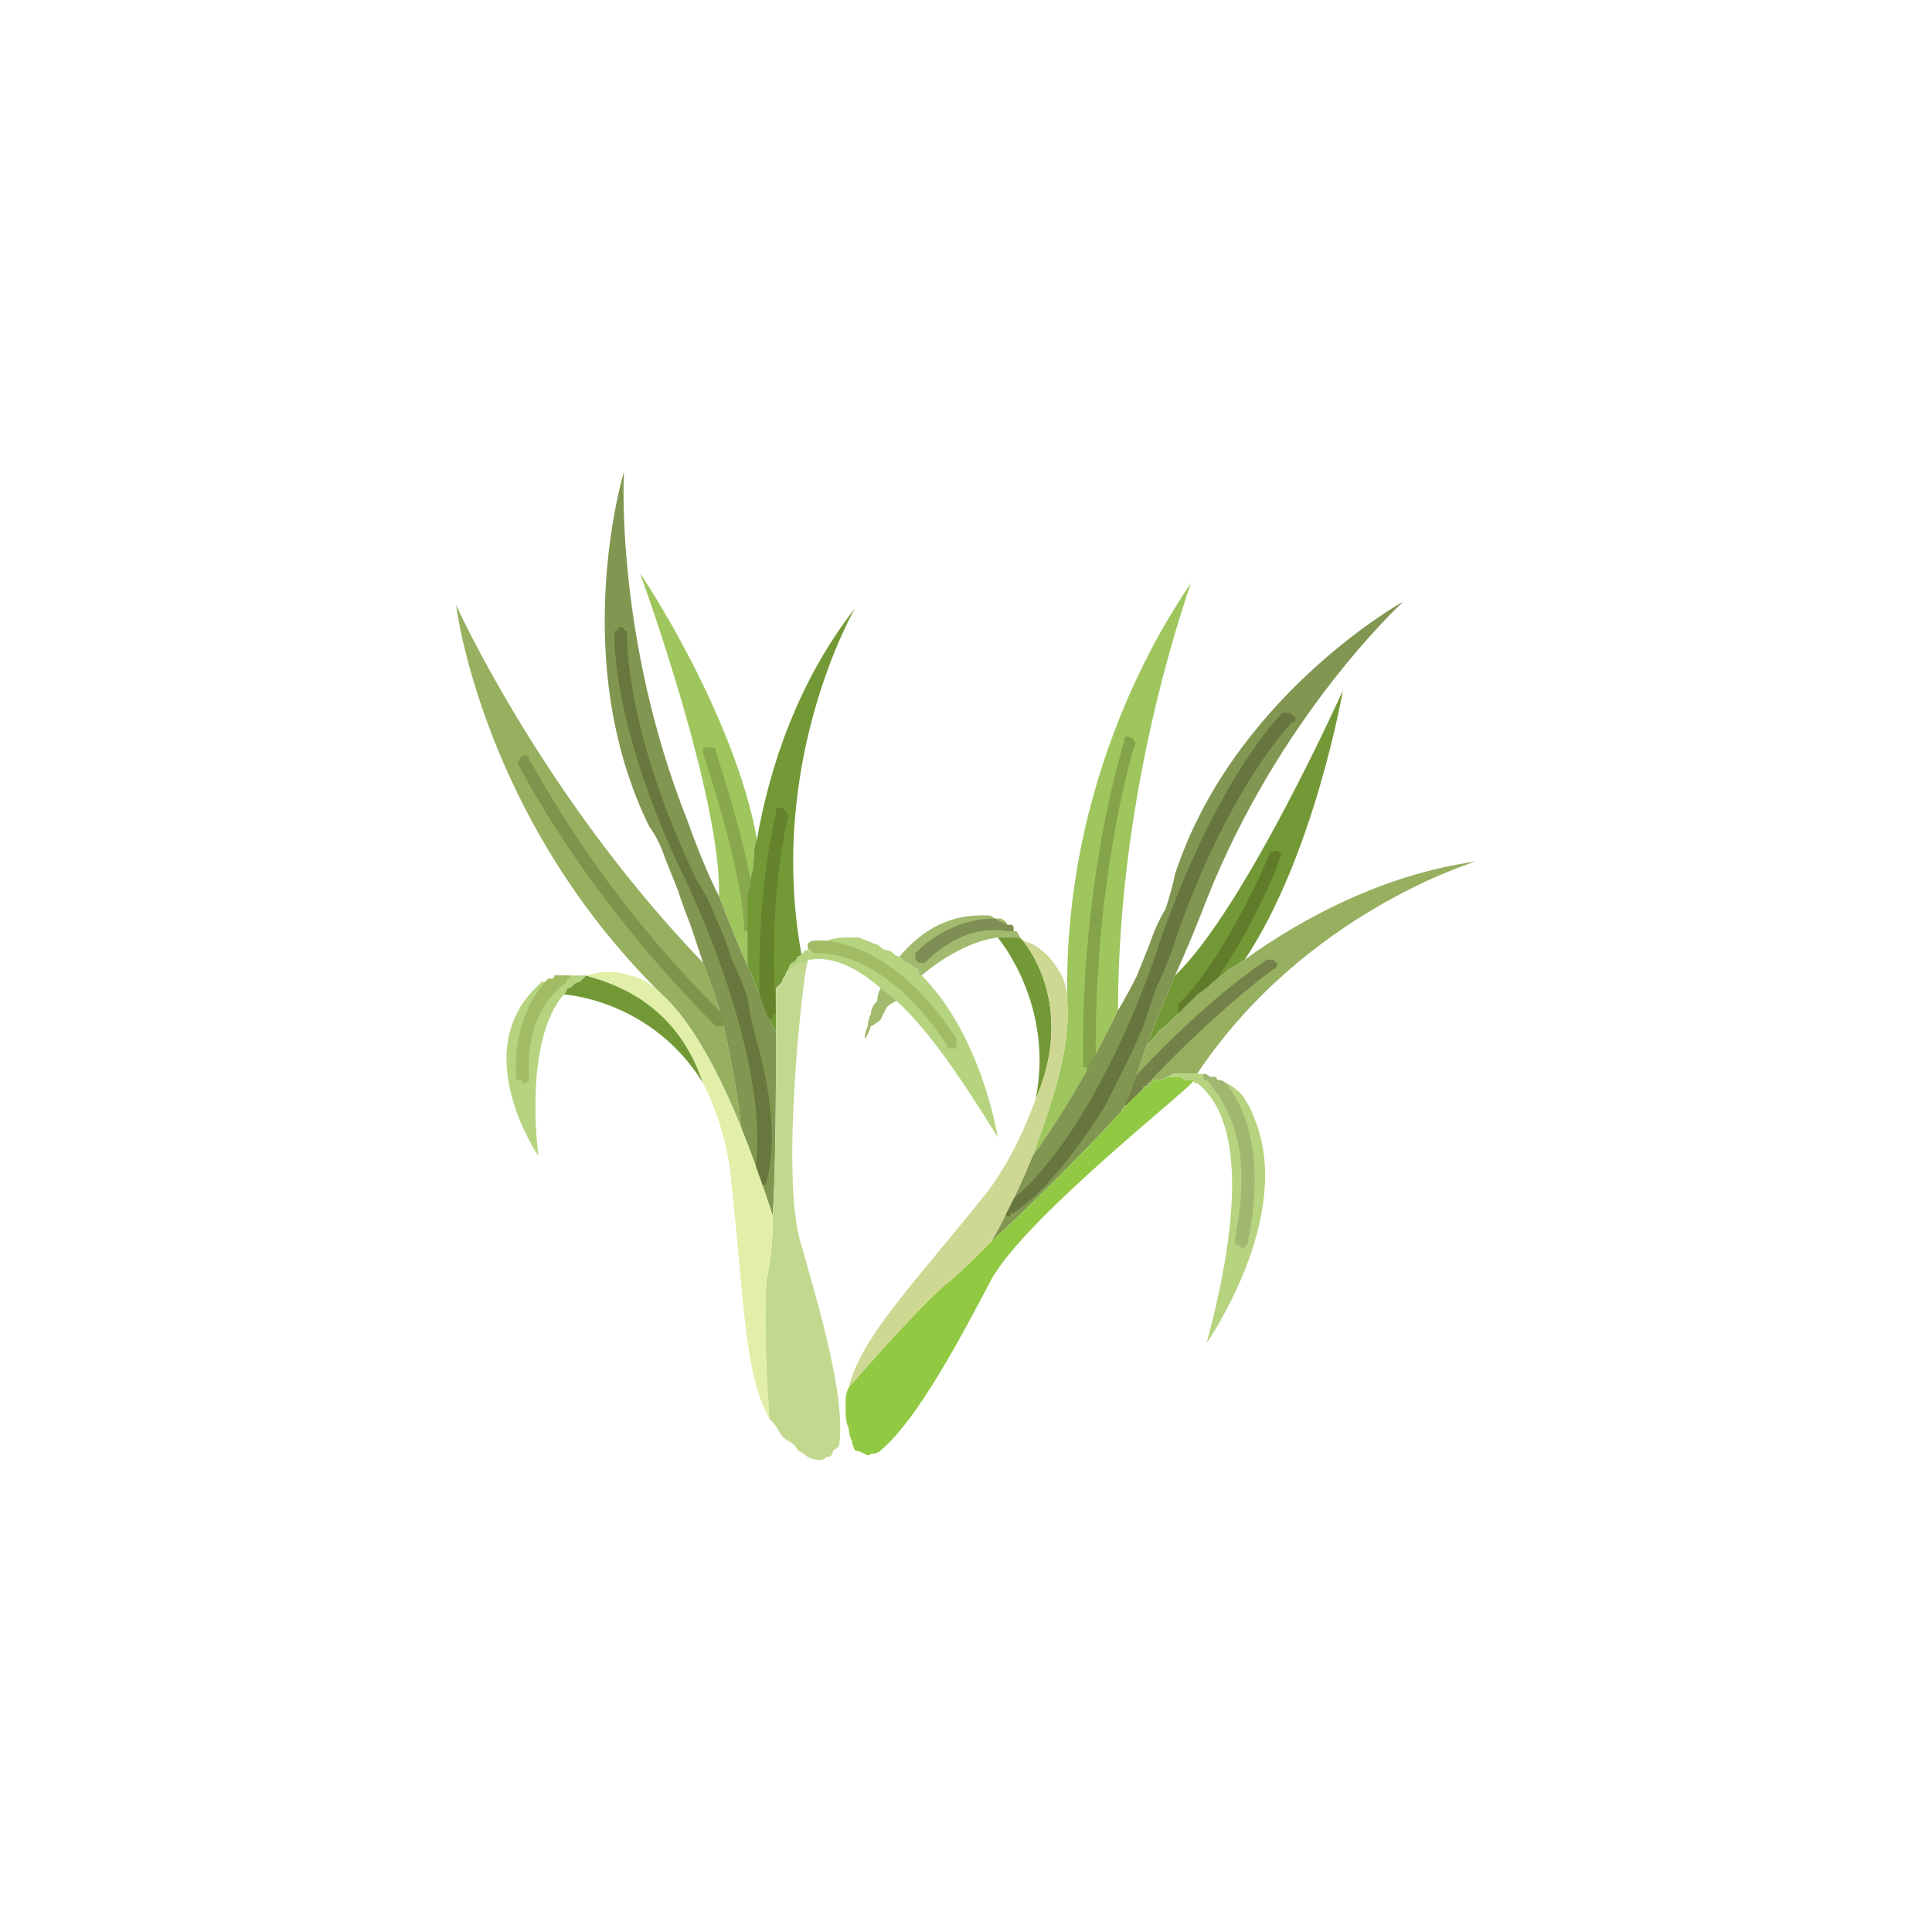 <svg version="1.2" xmlns="http://www.w3.org/2000/svg" viewBox="0 0 61 61" width="61" height="61"><style>.a{fill:#9ec65d}.b{fill:#89a84e}.c{fill:#739937}.d{fill:#65822c}.e{fill:#96b060}.f{fill:#7f934d}.g{fill:#85a34b}.h{fill:#607c2a}.i{fill:#748249}.j{fill:#b6d37f}.k{fill:#819650}.l{fill:#a2ba6e}.m{fill:#92c943}.n{fill:#68773d}.o{fill:#a1bc64}.p{fill:#67753f}.q{fill:#ced893}.r{fill:#c3d88f}.s{fill:#e1efa8}.t{fill:#a1b770}.u{fill:#7e8e54}</style><path class="a" d="m23.6 29q0 0.2 0 0.3 0 0.2 0 0.4 0 0.2 0 0.4 0 0.2 0 0.4-0.4-0.9-0.9-2.2c0.1-3-2.4-10-2.5-10.2 0.1 0.1 3 4.5 3.7 8.4q-0.1 0.2-0.1 0.6 0 0.3-0.1 0.6 0 0.3-0.1 0.6 0 0.3 0 0.7z"/><path class="b" d="m23.7 29.5q-0.1 0-0.1-0.1 0 0-0.1 0 0 0 0 0 0-0.1 0-0.1c-0.1-2-1.3-5.5-1.3-5.5q0 0 0-0.2 0.1 0 0.2 0 0 0 0.1 0 0.1 0 0.1 0.1c0 0.1 1.2 3.5 1.3 5.6q0 0-0.1 0.1 0 0 0 0 0 0 0 0-0.1 0.1-0.1 0.1z"/><path class="c" d="m24.2 32q-0.2-0.6-0.6-1.5 0-0.2 0-0.4 0-0.2 0-0.4 0-0.2 0-0.4 0-0.1 0-0.3 0-0.4 0-0.7 0.1-0.3 0.1-0.6 0.1-0.3 0.1-0.6 0-0.4 0.1-0.6c0.4-2.3 1.3-5 3.1-7.3 0 0-2.8 4.8-1.7 10.9q0 0.1-0.1 0.1-0.1 0.2-0.2 0.2-0.1 0.1-0.1 0.2-0.1 0.1-0.1 0.2-0.1 0.1-0.1 0.2-0.1 0.1-0.2 0.2 0 0.2 0 0.2 0 0.2 0 0.3 0 0.4 0 0.9 0 0-0.3-0.6z"/><path class="d" d="m24.2 32.2q0 0 0 0-0.1 0-0.1-0.1-0.1 0-0.1 0 0-0.1 0-0.1c0 0-0.2-3.4 0.5-6.3q0-0.1 0-0.2 0.1 0 0.2 0 0 0 0.1 0.1 0.1 0.1 0.1 0.1c-0.7 3-0.4 6.3-0.4 6.3q0 0-0.1 0 0 0.1 0 0.1 0 0.1-0.1 0.1-0.1 0-0.1 0z"/><path class="e" d="m22.8 32.2c0.5 2.1 0.6 3.4 0.6 3.4-0.6-1.5-1.5-3.3-2.5-4.2-5.7-5.6-6.5-12.3-6.5-12.3 0 0 2.7 6 7.8 11.3q0.4 1 0.6 1.8z"/><path class="f" d="m22.8 32.4q0 0-0.1 0-0.1 0-0.1 0 0 0 0 0c-4.2-4.2-6.2-8.2-6.2-8.2q-0.1-0.1 0-0.2 0-0.1 0.1-0.1 0-0.1 0.2 0 0 0 0 0.1c0.1 0 2 4 6.2 8.1q0.1 0.1 0.1 0.1 0 0 0 0.1-0.1 0.1-0.1 0.1-0.1 0-0.1 0z"/><path class="a" d="m37.6 18.4c0 0.1-2.3 6.2-2.3 13.5-1.4 2.9-2.7 4.6-2.7 4.6 0.6-1.6 1.2-3.4 1.1-4.8-0.2-7.9 3.9-13.2 3.9-13.3z"/><path class="g" d="m34.4 33.9q0 0-0.1 0 0 0 0-0.1 0 0 0-0.1-0.1 0-0.1 0c-0.1-6 1.3-10.3 1.3-10.3q0-0.1 0-0.1 0.1-0.1 0.2 0 0.1 0 0.1 0.1 0.1 0 0 0.2c0 0-1.3 4.2-1.2 10.1q0 0 0 0 0 0.1 0 0.1-0.1 0.1-0.1 0.1 0 0-0.1 0z"/><path class="c" d="m37.4 31.8q-0.2 0.2-0.3 0.3-0.1 0.1-0.3 0.3-0.2 0.1-0.3 0.3-0.2 0.2-0.3 0.3 0.4-1 0.9-2.2c2.2-2.1 5.3-9 5.3-9 0 0-0.9 5.2-3.1 8.5q-0.3 0.2-0.5 0.3-0.2 0.2-0.5 0.4-0.2 0.2-0.5 0.4-0.2 0.2-0.4 0.4z"/><path class="h" d="m37.4 32q-0.1 0-0.2 0 0 0 0-0.1 0 0 0-0.1 0 0 0-0.1c1.4-1.3 2.9-4.7 2.9-4.8q0 0 0.1 0 0.1-0.1 0.2 0 0 0 0 0 0.1 0.1 0 0.2c0 0.2-1.4 3.5-2.9 4.9q0 0 0 0-0.1 0-0.1 0 0 0 0 0z"/><path class="e" d="m39.3 30.3c1.8-1.3 4.4-2.7 7.3-3.1 0 0-5.4 1.6-8.8 6.7q-0.1 0-0.2 0-0.2 0-0.2 0-0.2 0-0.3 0-0.1 0-0.2 0.1-0.1 0-0.2 0.1-0.1 0-0.1 0-0.1 0-0.1 0 0 0-0.1 0 0 0.1-0.1 0.1 0 0 0 0.1-0.1 0-0.2 0 0 0 0 0.1 0 0-0.1 0.1-0.3 0.2-0.6 0.6 0 0 0.3-0.6 0.2-0.6 0.5-1.5 0.1-0.1 0.3-0.3 0.1-0.2 0.3-0.3 0.2-0.2 0.3-0.3 0.1-0.1 0.3-0.3 0.2-0.2 0.4-0.4 0.3-0.2 0.5-0.4 0.3-0.2 0.5-0.4 0.2-0.1 0.5-0.3z"/><path class="i" d="m35.5 34.9q-0.1 0-0.2 0 0 0 0 0 0-0.1 0-0.2 0 0 0-0.1c0 0 2.2-2.6 4.7-4.3q0.1 0 0.2 0 0 0 0.1 0.1 0.1 0 0 0.1 0 0.1-0.1 0.1c-2.4 1.8-4.6 4.3-4.6 4.3q0 0 0 0-0.1 0-0.1 0 0 0 0 0z"/><path class="c" d="m22.2 34.2c-1.6-2.6-4.3-2.8-4.4-2.8q0.1-0.1 0.1-0.2 0.1 0 0.2-0.1 0.1-0.1 0.2-0.1 0.1-0.1 0.2-0.2c1.1 0.3 2.9 1 3.7 3.4z"/><path class="j" d="m17.8 30.8q0 0 0.1 0 0 0 0 0 0.1 0 0.2 0 0 0 0 0 0.2 0 0.4 0-0.1 0.1-0.2 0.2-0.1 0-0.2 0.1-0.1 0.1-0.2 0.1 0 0.1-0.1 0.2c-1.3 1.5-0.8 5.1-0.8 5.1 0 0-2.2-3.2-0.1-5.3q0.1-0.1 0.2-0.2 0.1 0 0.2 0 0.2-0.1 0.2-0.2 0.2 0 0.3 0z"/><path class="k" d="m24.5 32.6c0 1.7 0 4.1-0.1 5.8 0 0-0.4-1.3-1-2.8 0 0-0.1-1.3-0.6-3.4q-0.2-0.8-0.6-1.8-0.2-0.6-0.4-1.2-0.2-0.5-0.4-1.1-0.2-0.5-0.4-1-0.2-0.6-0.5-1c-2.6-5.3-0.8-11.2-0.8-11.2 0 0-0.3 5.2 2 11q0.5 1.4 1 2.4 0.5 1.3 0.9 2.2 0.4 0.9 0.6 1.5 0.3 0.6 0.3 0.6z"/><path class="j" d="m25.7 29.9q0.2-0.1 0.4-0.2 0.3-0.1 0.6-0.1 0.2 0 0.4 0 0.3 0.1 0.5 0.2 0.1 0 0.2 0.1 0.1 0.1 0.2 0.1 0.1 0 0.2 0.1 0.1 0.1 0.2 0.1 0.1 0.1 0.2 0.2 0.1 0 0.2 0.1 0.1 0.1 0.2 0.1 0 0.2 0.1 0.2c1.9 1.9 2.4 5.1 2.4 5.1-1.3-2.1-2.3-3.5-3.2-4.3q-0.2-0.2-0.5-0.4c-0.9-0.8-1.7-1-2.2-0.9q-0.1 0-0.1 0 0 0 0 0.1 0 0 0 0-0.2 0-0.2 0-0.2 0.1-0.2 0.1-0.1 0.1-0.2 0.1 0 0.1-0.1 0.2 0-0.1 0.1-0.2 0-0.1 0.1-0.2 0.1 0 0.2-0.2 0.1 0 0.1-0.1 0.1 0 0.1-0.1 0.1 0 0.1 0 0 0 0.1 0 0.1-0.1 0.1-0.1z"/><path class="l" d="m27.8 31.2q0.3 0.2 0.5 0.4-0.2 0.1-0.3 0.2-0.1 0.2-0.2 0.4-0.1 0.1-0.3 0.2-0.1 0.3-0.2 0.4 0-0.2 0.1-0.4 0-0.2 0.1-0.4 0-0.2 0.2-0.4 0-0.2 0.1-0.4z"/><path class="j" d="m37.8 33.9q0.3 0 0.6 0.2 0.2 0 0.5 0.2 0.3 0.2 0.4 0.4 0.2 0.3 0.3 0.6c1.3 3.1-1.5 7.1-1.5 7.1 1.5-5.6 0.6-7.5-0.3-8.2q0 0 0 0-0.1 0-0.1 0 0-0.1 0-0.1-0.1 0-0.3 0-0.1-0.1-0.2-0.1-0.1 0-0.2 0-0.2 0-0.3 0.1 0.1-0.1 0.2-0.1 0.1-0.1 0.2-0.1 0.1 0 0.3 0 0 0 0.2 0 0.1 0 0.2 0z"/><path class="l" d="m31.8 29.2q0.1 0 0.1 0 0.1 0 0.1 0.1 0 0 0 0.1 0 0 0.1 0 0.1 0.2 0.2 0.3-0.1-0.1-0.2-0.1-0.1 0-0.2 0-0.1 0-0.2 0-0.1 0-0.2 0c-0.8 0.1-1.7 0.6-2.4 1.2q-0.1 0-0.1-0.2-0.1 0-0.2-0.1-0.1-0.1-0.2-0.1-0.1-0.1-0.2-0.2c0.6-0.7 1.4-1.3 2.6-1.3q0.1 0 0.2 0 0.1 0 0.2 0.1 0.2 0 0.2 0 0.2 0.1 0.2 0.2z"/><path class="k" d="m44.3 19c-0.1 0.1-3.9 3.6-6.2 9.4q-0.5 1.3-1 2.4-0.5 1.2-0.9 2.2-0.3 0.9-0.5 1.5-0.3 0.6-0.3 0.6c-1.1 1.2-2.8 2.9-4.1 4.1 0 0 0.7-1.2 1.3-2.7 0 0 1.3-1.7 2.7-4.6q0.3-0.5 0.6-1.1 0.2-0.5 0.4-1 0.2-0.6 0.5-1.1 0.2-0.6 0.3-1.1c1.8-5.5 7-8.5 7.2-8.6z"/><path class="c" d="m32.3 29.7c0.7 0.9 1.4 2.7 0.4 5 0.6-3-1.2-5.1-1.2-5.1q0.1 0 0.2 0 0.1 0 0.2 0 0.1 0 0.2 0 0.1 0 0.2 0.1z"/><path class="m" d="m31.3 39.2c1.3-1.2 3-2.9 4.1-4.1q0.3-0.4 0.6-0.6 0.1-0.1 0.1-0.1 0-0.1 0-0.1 0.1 0 0.2 0 0-0.1 0-0.1 0.1 0 0.1-0.1 0.1 0 0.1 0 0 0 0.1 0 0 0 0.1 0 0.1-0.1 0.3-0.1 0.1 0 0.2 0 0.1 0 0.2 0.1 0.2 0 0.3 0c0.1 0.1-5.3 4.3-6.4 6.3-0.9 1.7-2.3 4.4-3.5 5.4q-0.1 0.1-0.3 0.1-0.1 0.1-0.2 0-0.2-0.1-0.3-0.1-0.1-0.2-0.1-0.3-0.1-0.2-0.1-0.4-0.1-0.2-0.1-0.5 0-0.2 0-0.4 0-0.2 0.1-0.4c0.1-0.1 1.8-2.1 3-3.2 0.4-0.3 0.9-0.8 1.5-1.4z"/><path class="n" d="m24 37.5q0 0-0.1-0.1 0 0-0.1 0 0 0 0-0.1 0 0 0-0.1c0.5-2.3-0.7-6.3-2.1-9.3-2.4-4.9-2.3-7.8-2.3-7.9q0-0.1 0.1-0.1 0-0.1 0.1-0.1 0.1 0 0.1 0.1 0.1 0 0.1 0.1c0 0.1-0.1 3 2.2 7.8q0.4 0.6 0.6 1.2 0.3 0.6 0.5 1.3 0.3 0.6 0.5 1.2 0.1 0.7 0.3 1.4c0.5 1.8 0.6 3.3 0.3 4.4q0 0.1 0 0.1 0 0 0 0-0.1 0-0.1 0-0.1 0.1-0.1 0.1z"/><path class="o" d="m30 33.1q0 0 0 0-0.1 0-0.1 0 0-0.1 0-0.1c-2.1-3.2-4.2-2.9-4.2-2.9q0 0-0.1-0.1-0.1 0-0.1-0.1 0-0.1 0-0.1 0.1-0.1 0.2-0.1c0 0 2.3-0.3 4.5 3.1q0 0 0 0.1 0 0 0 0.1 0 0 0 0.1-0.1 0-0.2 0z"/><path class="p" d="m31.8 38.4q0 0-0.1-0.1 0-0.1-0.1-0.1 0 0 0-0.1 0.1-0.1 0.2-0.1c1.9-1.4 3.8-5.1 4.8-8.2 1.8-5.2 3.8-7.2 3.9-7.3q0.1 0 0.1 0 0.2 0 0.2 0.1 0.1 0 0.1 0.1 0 0.1-0.1 0.1c0 0-2.1 2.1-3.8 7.2q-0.2 0.6-0.5 1.2-0.2 0.6-0.4 1.2-0.3 0.7-0.6 1.3-0.3 0.6-0.6 1.2c-1 1.6-2 2.8-2.9 3.4q0 0-0.1 0 0 0.1 0 0.1-0.1 0-0.1 0z"/><path class="q" d="m33.7 31.7c0.1 1.4-0.5 3.2-1.1 4.8-0.6 1.5-1.3 2.7-1.3 2.7-0.6 0.6-1.1 1.1-1.5 1.4-1.2 1.1-3 3.2-3 3.2 0.4-1.6 2-3.2 4.4-6.2 0.8-1.1 1.2-2.1 1.5-2.9 1-2.3 0.3-4.1-0.4-5 0.4 0.1 0.8 0.4 1.1 0.9q0.3 0.4 0.3 1.1z"/><path class="r" d="m25.3 39.3c0.5 1.8 1.4 4.7 1.2 6.3q0 0.1-0.2 0.2 0 0.2-0.2 0.2-0.1 0.1-0.2 0.1-0.2 0-0.4-0.1-0.1-0.1-0.3-0.2-0.1-0.2-0.3-0.3-0.2-0.1-0.3-0.3-0.1-0.2-0.3-0.4c-0.1-0.1-0.2-2.7-0.1-4.4 0.1-0.4 0.2-1.1 0.2-2 0.1-1.7 0.1-4.1 0.1-5.8q0-0.5 0-0.9 0-0.1 0-0.3 0 0 0-0.2 0.1-0.1 0.2-0.2 0-0.1 0.1-0.2 0.1-0.1 0.1-0.2 0.1 0 0.2-0.1 0 0 0.2-0.1 0 0 0.2 0c-0.1 0-0.9 6.8-0.2 8.9z"/><path class="s" d="m24.4 38.4c0 0.9-0.1 1.6-0.2 2-0.1 1.7 0.1 4.4 0.1 4.4-0.8-1.4-0.8-3.7-1.2-7.4-0.1-1.3-0.5-2.4-0.9-3.2-0.8-2.4-2.6-3.1-3.7-3.4 0.4-0.1 0.8-0.2 1.4 0q0.5 0.1 1 0.6c1 0.9 1.9 2.7 2.5 4.2 0.6 1.5 1 2.8 1 2.8z"/><path class="o" d="m16.3 34q0 0.1 0 0.1 0.1 0 0.1 0 0.1 0 0.1 0 0 0.1 0 0.1 0 0 0.1 0 0 0 0.1-0.1 0 0 0 0 0 0 0-0.1 0 0 0-0.1c0 0-0.2-1.9 1.2-2.9q0 0 0-0.1 0 0 0.1 0 0 0 0-0.1 0 0 0 0-0.1 0-0.1 0 0 0 0 0 0 0 0 0-0.1 0-0.1 0-0.1 0-0.1 0-0.1 0-0.2 0 0 0 0 0.1-0.1 0-0.2 0c-1.2 1.3-1 3-1 3.1z"/><path class="t" d="m38.1 34.1c0 0 0.4 0.4 0.7 1.1 0.6 1.3 0.4 2.8 0.2 3.9q0 0.1 0 0.1 0 0 0 0.1 0.1 0 0.1 0 0.1 0.1 0.1 0.1 0 0 0 0 0 0 0.1 0 0-0.1 0.1-0.1 0 0 0-0.1 0 0 0 0c0.6-2.9-0.2-4.4-0.7-5q-0.1-0.1-0.2-0.1-0.1 0-0.1-0.1-0.2 0-0.2 0-0.1-0.1-0.2-0.1 0 0 0 0.1 0 0 0 0.1 0 0 0.1 0z"/><path class="u" d="m29 30.4q0 0 0 0 0 0 0.1 0 0 0 0.1 0 0 0 0 0c0.5-0.5 1.4-1.2 2.6-1q0 0 0.1 0 0.1 0 0.1 0 0-0.1 0-0.1 0-0.1-0.1-0.1-0.1 0-0.1 0-0.2-0.1-0.4-0.2c-1.1 0-2 0.6-2.4 1q-0.1 0.1-0.1 0.1 0 0.1 0 0.1 0 0 0 0.1 0 0 0.1 0.1z"/></svg>